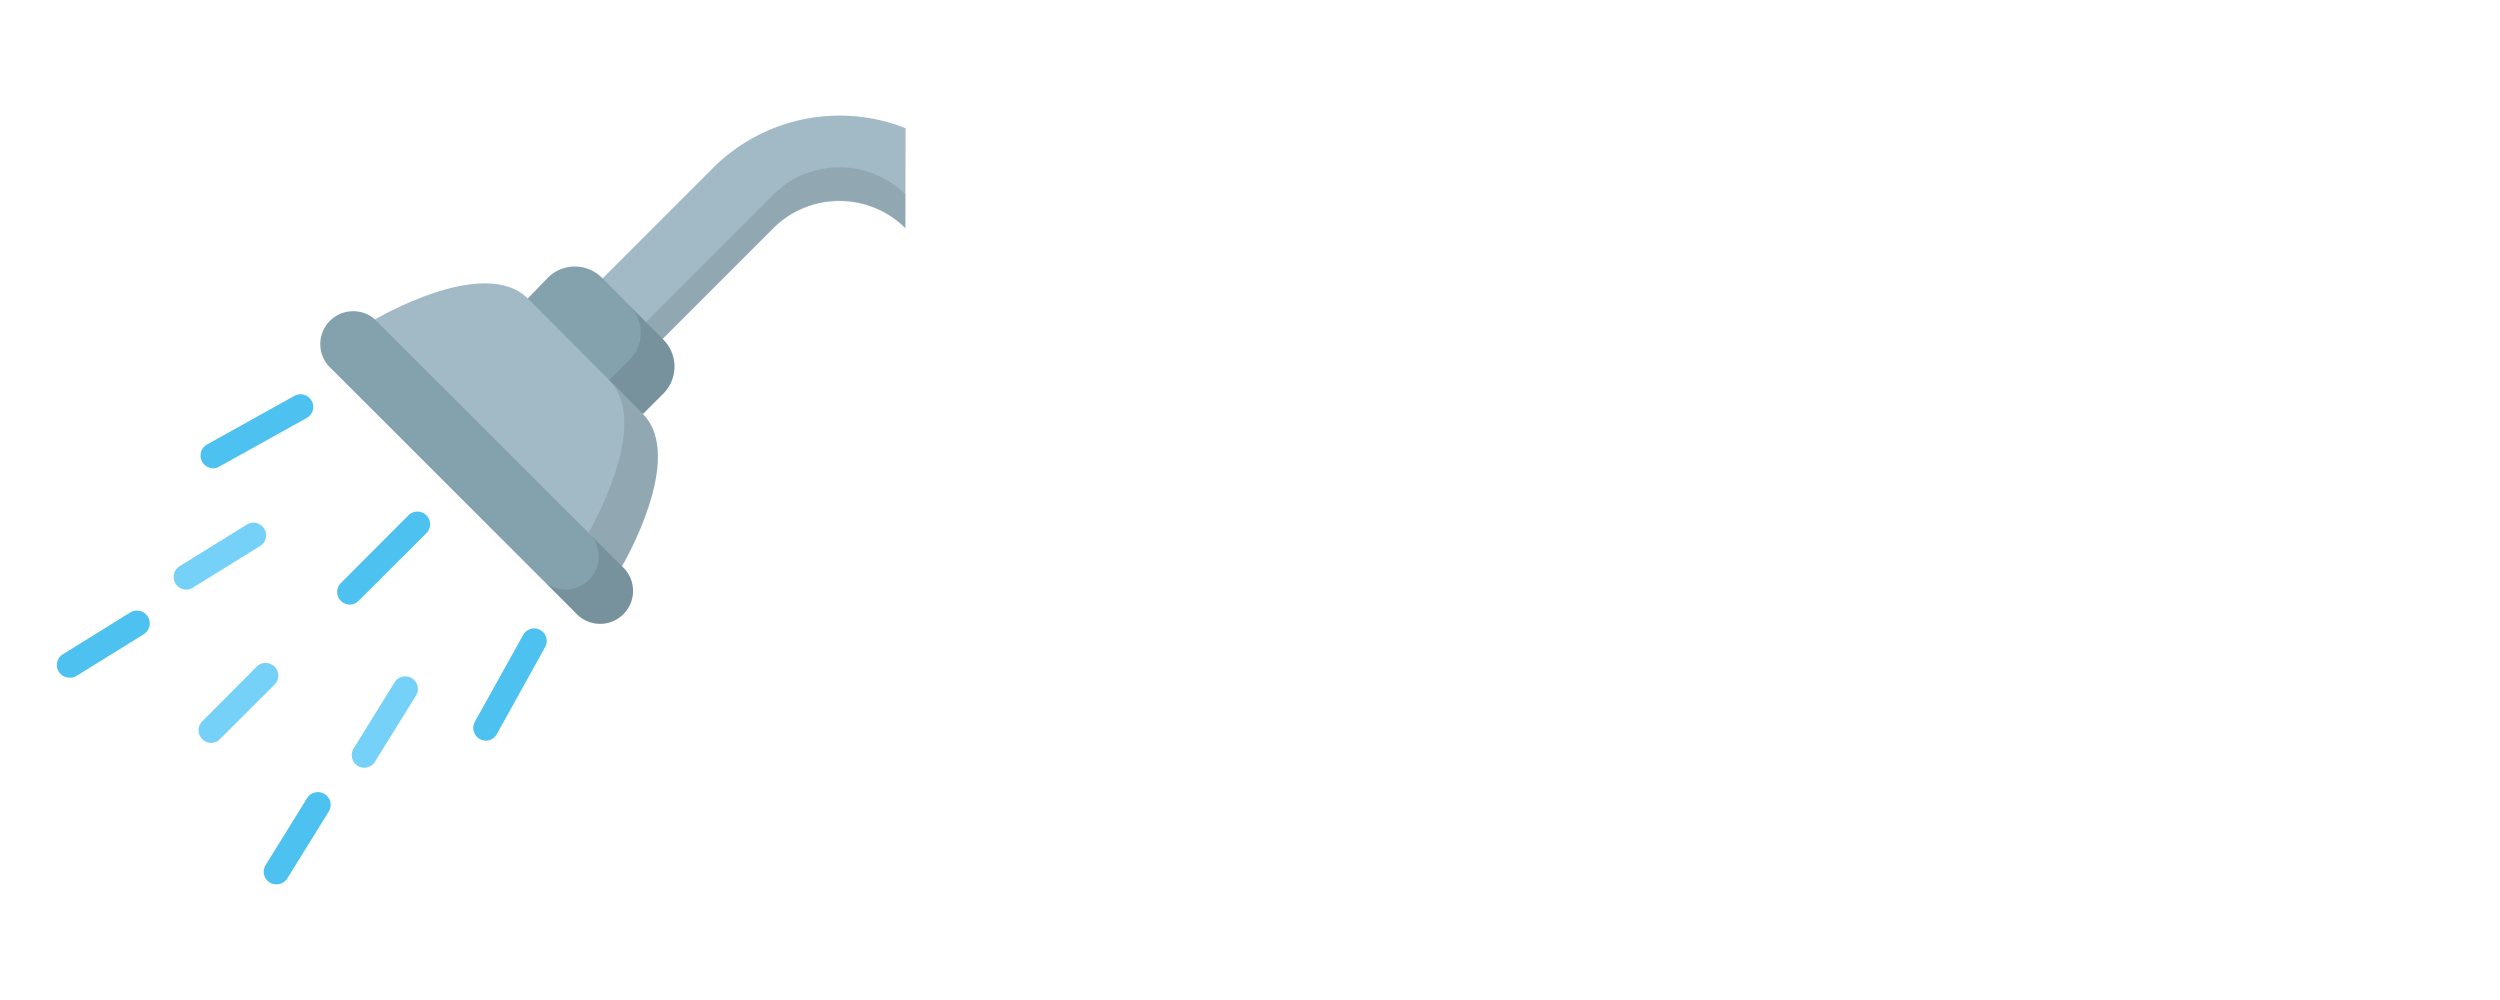 <svg id="Layer_3" data-name="Layer 3" xmlns="http://www.w3.org/2000/svg" viewBox="0 0 180 72"><defs><style>.cls-1{fill:#a1bac6;}.cls-2{fill:#010101;isolation:isolate;opacity:0.1;}.cls-3{fill:#84a2ae;}.cls-4{fill:#4dc2f0;}.cls-5{fill:#75d1f7;}</style></defs><path class="cls-1" d="M65.2,9.23a12.9,12.9,0,0,0-13.86,2.86l-9.68,9.68A3.08,3.08,0,1,0,46,26.12l9.68-9.68a6.74,6.74,0,0,1,9.51,0Z"/><path class="cls-2" d="M55.69,14,46,23.69a3.06,3.06,0,0,1-4.35,0,2.92,2.92,0,0,1-.65-1,3.08,3.08,0,0,0,5,3.39l9.68-9.68a6.74,6.74,0,0,1,9.51,0V14A6.74,6.74,0,0,0,55.69,14Z"/><path class="cls-1" d="M46.28,29.8l-2.44-5.86L38,21.49C34.84,18.35,27,23,27,23l7.21,10.56,10.56,7.21S49.42,32.94,46.28,29.8Z"/><path class="cls-2" d="M46.28,29.8l-2.44-5.86-1.71-.71,1.73,4.15c3.14,3.14-1.5,11-1.5,11l-9.12-6.23,1,1.44,10.56,7.21S49.42,32.94,46.28,29.8Z"/><path class="cls-3" d="M44.78,40.77,27,23a2.37,2.37,0,0,0-3.35,3.34L41.43,44.11a2.37,2.37,0,1,0,3.35-3.34Z"/><path class="cls-2" d="M44.78,40.77l-2.42-2.42A2.37,2.37,0,1,1,39,41.69l2.42,2.42a2.37,2.37,0,1,0,3.35-3.34Z"/><path class="cls-3" d="M47.74,24.43,43.34,20a2.75,2.75,0,0,0-3.9,0L38,21.49l8.3,8.31,1.46-1.46A2.76,2.76,0,0,0,47.74,24.43Z"/><path class="cls-2" d="M47.74,24.43,45.32,22a2.76,2.76,0,0,1,0,3.91l-1.46,1.46L38,21.49h0l8.3,8.31,1.46-1.46A2.76,2.76,0,0,0,47.74,24.43Z"/><path class="cls-4" d="M15.36,33.72a.92.92,0,0,1-.8-.47A.91.91,0,0,1,14.91,32l6.29-3.5a.92.92,0,0,1,1.24.36.9.9,0,0,1-.35,1.23l-6.29,3.5A1,1,0,0,1,15.36,33.72Z"/><path class="cls-5" d="M13.41,42.45a.91.91,0,0,1-.48-1.68l4.84-3a.91.91,0,0,1,1.25.29.9.9,0,0,1-.29,1.25l-4.84,3A.86.86,0,0,1,13.41,42.45Z"/><path class="cls-4" d="M5,48.79a.91.91,0,0,1-.48-1.68l4.84-3a.91.91,0,0,1,1,1.55l-4.84,3A.91.91,0,0,1,5,48.79Z"/><path class="cls-4" d="M19.89,63.67a.94.94,0,0,1-.48-.13.92.92,0,0,1-.29-1.25l3-4.84a.91.91,0,0,1,1.54,1l-3,4.84A.91.91,0,0,1,19.89,63.67Z"/><path class="cls-5" d="M26.23,55.28a1,1,0,0,1-.48-.14.92.92,0,0,1-.29-1.25l3-4.84A.91.91,0,0,1,30,50l-3,4.84A.94.94,0,0,1,26.23,55.28Z"/><path class="cls-4" d="M35,53.33a1,1,0,0,1-.44-.11A.93.93,0,0,1,34.17,52l3.5-6.29a.9.9,0,1,1,1.58.88l-3.49,6.29A.92.92,0,0,1,35,53.33Z"/><path class="cls-4" d="M25.16,43.53A.91.91,0,0,1,24.52,42l4.89-4.9a.91.91,0,1,1,1.29,1.29l-4.9,4.89A.89.89,0,0,1,25.16,43.53Z"/><path class="cls-5" d="M15.2,53.49a.91.91,0,0,1-.64-1.55L18.48,48a.91.91,0,0,1,1.29,1.29l-3.93,3.92A.9.9,0,0,1,15.2,53.49Z"/></svg>